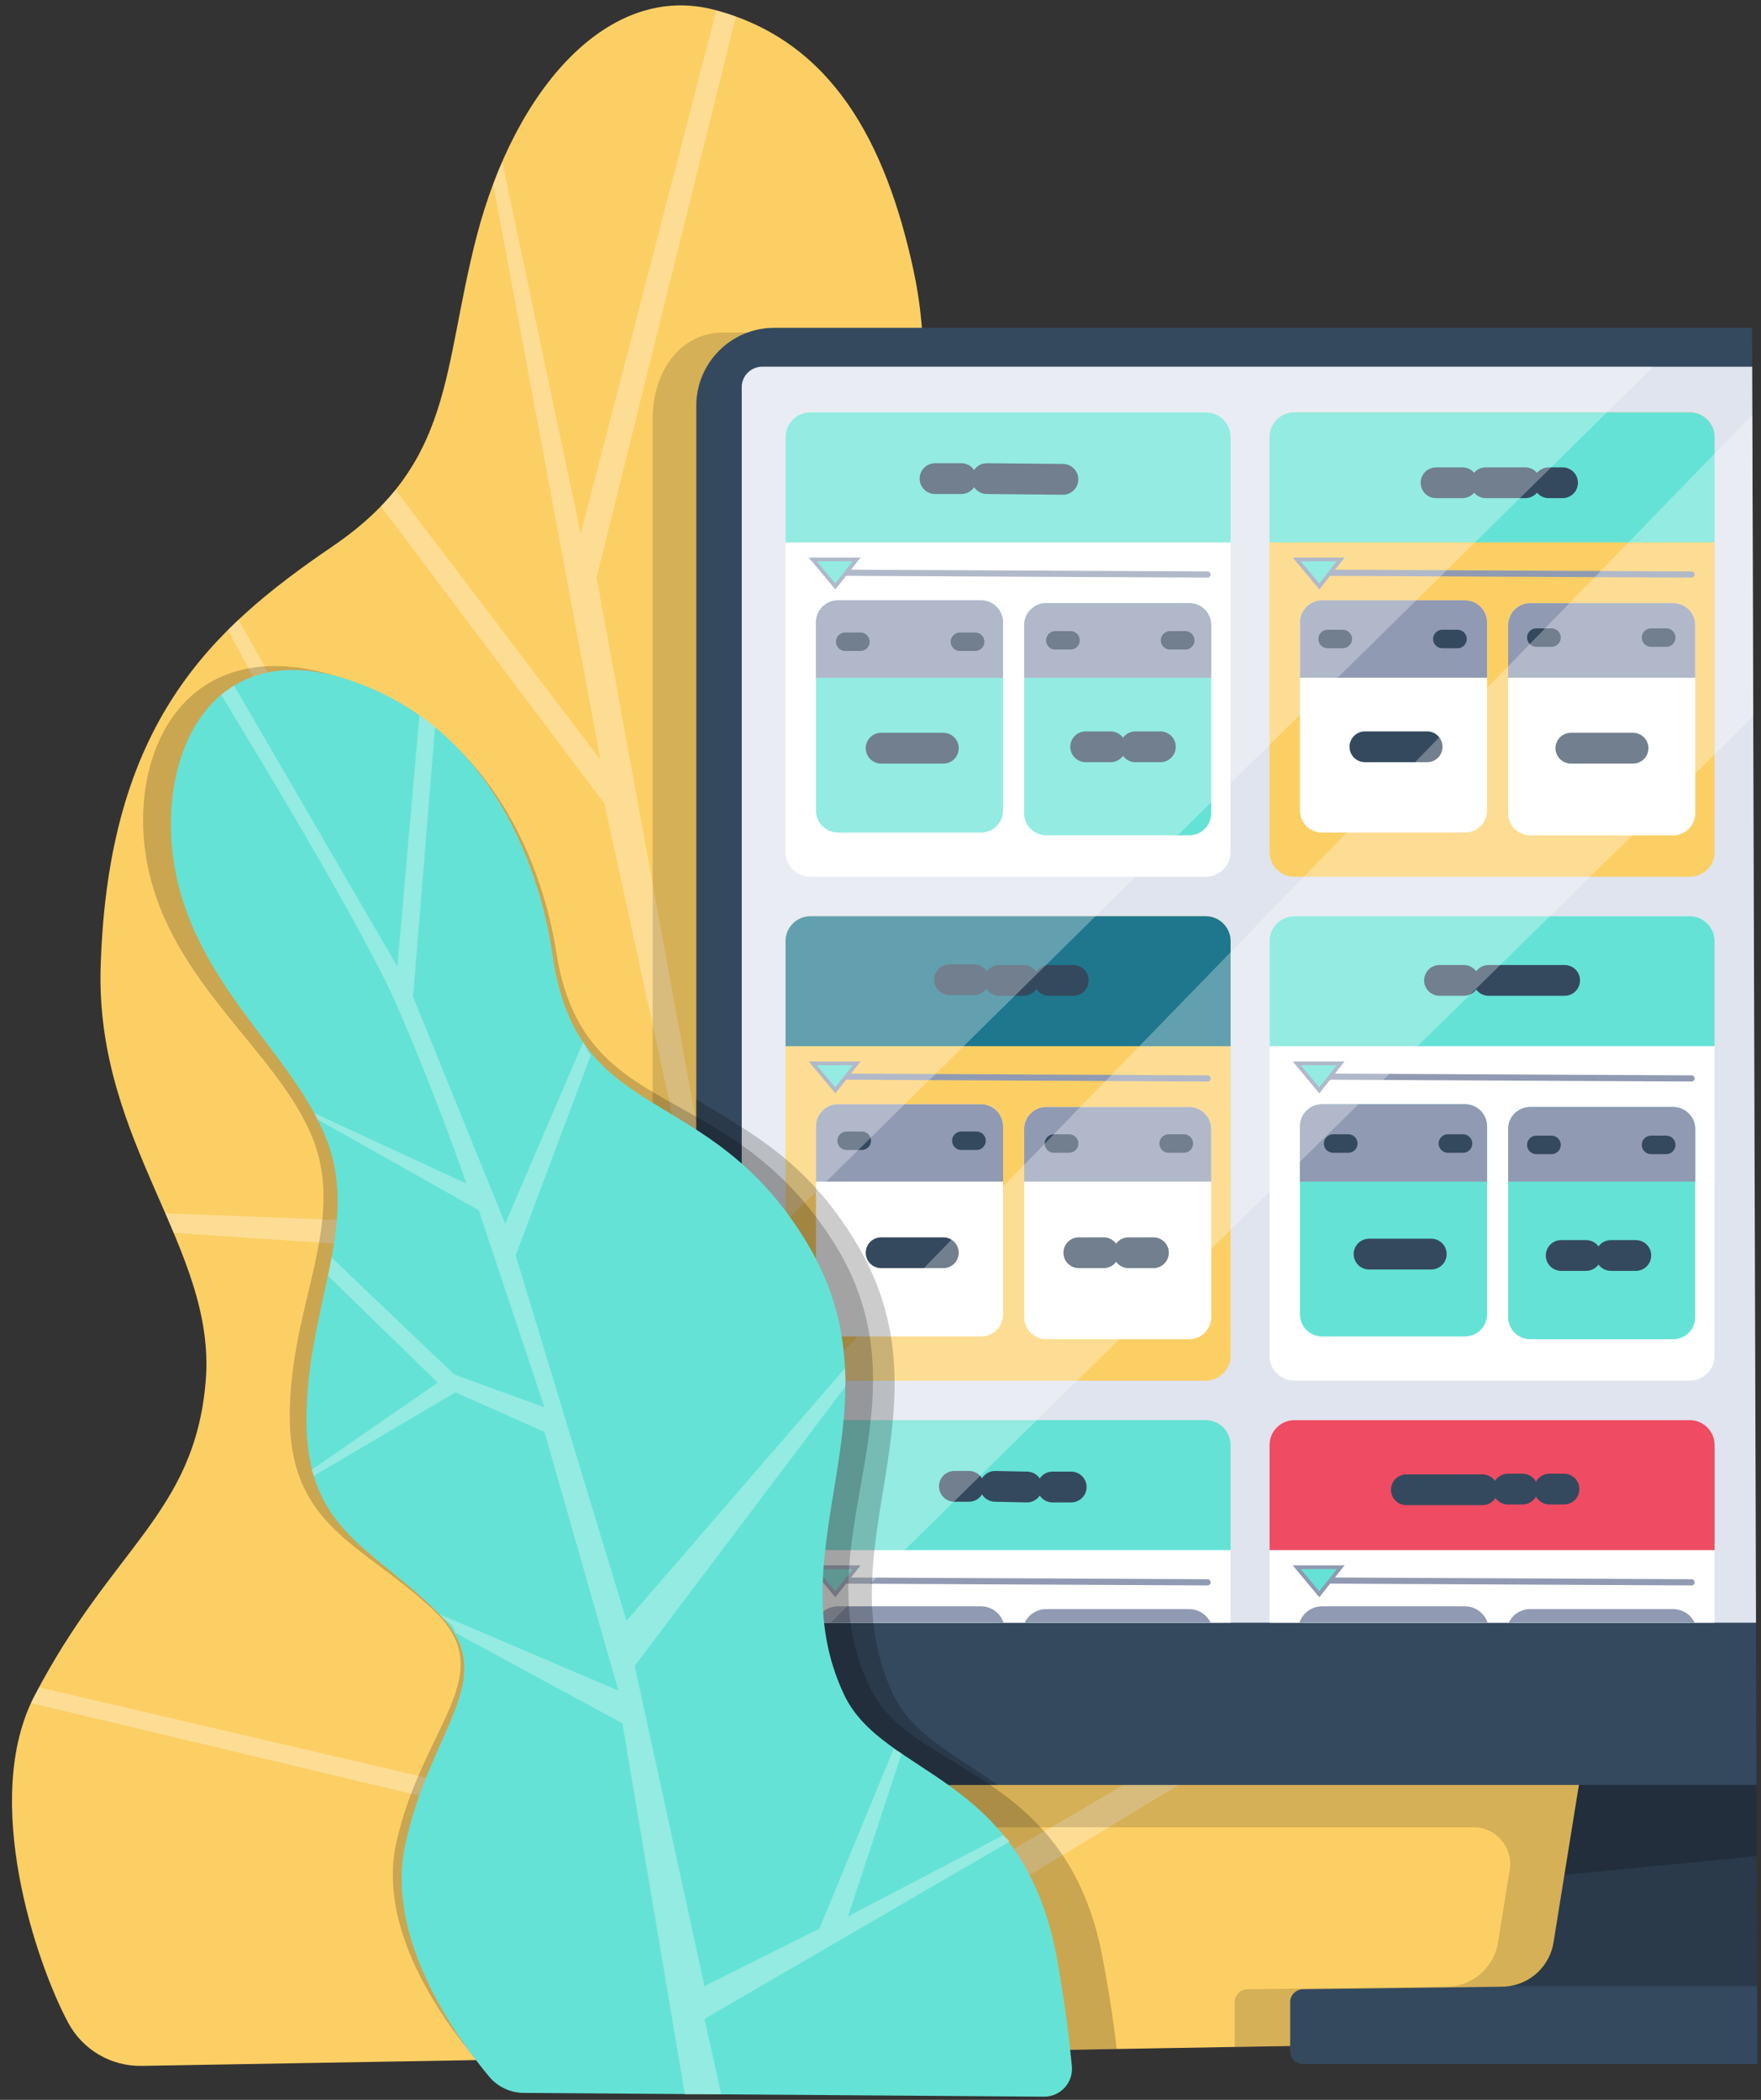 <svg width="286" height="341" viewBox="0 0 286 341" fill="none" xmlns="http://www.w3.org/2000/svg">
  <rect x="0" y="0" width="286" height="341" fill="#333333" stroke="none"/>
  <style>

    /*
Prefixed by https://autoprefixer.github.io
* PostCSS: v8.4.14,
* Autoprefixer: v10.4.7
* Browsers: last 4 version
*/

    @-webkit-keyframes animate {
      0% {
        -webkit-transform: rotate(-3deg);
        transform: rotate(-3deg);
      }
      35%,
      55% {
        -webkit-transform: rotate(2deg);
        transform: rotate(2deg);
      }
      100%,
      80% {
        -webkit-transform: rotate(-3deg);
        transform: rotate(-3deg);
      }
    }

    @keyframes animate {
      0% {
        -webkit-transform: rotate(-3deg);
        transform: rotate(-3deg);
      }
      35%,
      55% {
        -webkit-transform: rotate(2deg);
        transform: rotate(2deg);
      }
      100%,
      80% {
        -webkit-transform: rotate(-3deg);
        transform: rotate(-3deg);
      }
    }

    #Group_15,
    #Group_2 {
      -webkit-animation-name: animate;
      animation-name: animate;
      -webkit-animation-duration: 9s;
      animation-duration: 9s;
      -webkit-animation-iteration-count: infinite;
      animation-iteration-count: infinite;
      -webkit-animation-timing-function: ease-in-out;
      animation-timing-function: ease-in-out;
      -webkit-transform-origin: bottom center;
      -ms-transform-origin: bottom center;
      transform-origin: bottom center;
      transform-box: fill-box;
    }
    #Group_2 {
      -webkit-animation-delay: 3s;
      animation-delay: 3s;
    }
    #back {
      -webkit-transform-origin: bottom center;
      -ms-transform-origin: bottom center;
      transform-origin: bottom center;
      transform-box: fill-box;
      -webkit-animation: leaf 5s ease-in-out infinite alternate;
      animation: back 5s ease-in-out infinite alternate;
    }

    @-webkit-keyframes back {
      0% {
        -webkit-transform: skewX(-0.2deg);
        transform: skewX(-0.2deg);
      }

      100% {
        -webkit-transform: skewX(0deg);
        transform: skewX(0deg);
      }
    }

    @keyframes back {
      0% {
        -webkit-transform: skewX(-0.2deg);
        transform: skewX(-0.2deg);
      }

      100% {
        -webkit-transform: skewX(0deg);
        transform: skewX(0deg);
      }
    }
  </style>
  <rect id="back" width="286" height="341" fill="none"/>
  <g id="image2 1">
    <g id="Group">
      <g id="Group_2">
        <path id="Vector" d="M258.561 331.408L200.513 332.412L181.364 332.742L77.399 334.546L22.999 335.485C18.023 335.572 13.419 332.864 11.07 328.474C5.81 318.639 -3.085 292.155 5.573 275.454C18.145 251.214 31.61 245.826 33.408 224.277C35.206 202.722 15.448 185.662 16.347 156.933C17.582 117.349 34.307 102.156 54.058 88.69C73.816 75.219 71.757 60.205 77.405 38.407C83.691 14.161 98.954 -2.9 116.015 1.595C135.123 6.616 143.851 23.144 148.339 43.794C148.6 45.006 148.826 46.201 149.018 47.378C153.5 74.941 139.31 93.016 159.119 110.239C179.77 128.199 183.359 132.687 199.521 156.034C215.683 179.381 197.915 229.288 223.767 235.945C265.387 246.667 273.789 289.278 275.106 313.698C275.616 323.214 268.095 331.246 258.561 331.408Z" fill="#FCCF65"/>
        <path id="Vector_2" opacity="0.3" d="M155.518 311.553L159.172 333.131L152.311 333.247L149.075 310.909L5.033 276.561C5.201 276.19 5.381 275.819 5.573 275.454C5.828 274.967 6.077 274.485 6.332 274.015L136.834 304.466L120.724 234.234L93.665 204.595L28.2 200.2C27.76 199.15 27.307 198.089 26.843 197.028L89.154 199.44L37.021 102.306C37.583 101.732 38.157 101.181 38.743 100.636L92.378 196.865L118.793 225.217L98.177 130.495L61.858 82.219C62.71 81.337 63.499 80.45 64.224 79.545L97.528 123.409L80.096 29.888C80.554 28.647 81.047 27.435 81.563 26.252L94.309 86.684L116.346 1.688C117.442 1.983 118.503 2.314 119.529 2.685L96.884 93.77L113.638 185.267L143.92 302.535L152.943 307.047L250.477 250.379C251.306 251.156 252.107 251.956 252.884 252.768L155.518 311.553Z" fill="white"/>
      </g>
      <g id="Group_3">
        <path id="Vector_4" opacity="0.15" d="M258.561 331.408L200.513 332.412V325.145C200.513 323.997 201.435 323.058 202.595 323.04L234.965 322.629C235.359 322.623 235.736 322.594 236.113 322.536C239.749 322.002 242.689 319.161 243.287 315.455L245.055 304.478L245.189 303.637C245.774 300.018 242.979 296.736 239.314 296.736H119.164C111.892 296.736 105.995 290.757 105.995 283.392V68C105.995 60.635 110.228 54 117.5 54H134.573H149.5C153.982 81.563 139.31 93.016 159.119 110.239C179.77 128.199 183.359 132.687 199.521 156.034C215.683 179.381 197.915 229.288 223.767 235.945C265.387 246.667 273.789 289.278 275.106 313.698C275.616 323.214 268.095 331.246 258.561 331.408Z" fill="black"/>
        <path id="Vector_5" d="M285.37 322.536L285.405 335.184H211.635C210.476 335.184 209.53 334.238 209.53 333.073V325.145C209.53 323.997 210.452 323.058 211.612 323.04L243.982 322.629C244.377 322.623 244.754 322.594 245.13 322.536C248.766 322.002 251.707 319.161 252.304 315.455L254.073 304.478L256.433 289.864L258.126 279.368L258.979 274.05L259.066 273.523L284.361 273.105L285.219 273.093V274.05L285.231 277.651L285.266 289.864L285.3 301.427L285.37 322.536Z" fill="#34495E"/>
        <path id="Vector_6" opacity="0.2" d="M285.266 289.864L285.3 301.427L254.073 304.478L256.433 289.864L258.126 279.368L285.231 277.651L285.266 289.864Z" fill="black"/>
        <path id="Vector_7" opacity="0.2" d="M285.3 301.427L285.37 322.536H245.131C248.767 322.002 251.707 319.161 252.304 315.455L254.073 304.478L256.433 289.864L258.126 279.368L258.979 274.05H285.219L285.231 277.651L285.266 289.864L285.3 301.427Z" fill="black"/>
        <path id="Vector_8" d="M285.231 277.651L285.266 289.864H125.746C118.752 289.864 113.081 284.193 113.081 277.199V65.9C113.081 58.906 118.752 53.235 125.746 53.235H284.547L284.57 59.556L284.593 67.361L284.738 116.357L285.19 263.513L285.219 273.093V274.05L285.231 277.651Z" fill="#34495E"/>
        <path id="Vector_9" d="M285.189 263.513H123.791C121.952 263.513 120.462 262.017 120.462 260.179V62.89C120.462 61.052 121.952 59.556 123.791 59.556H284.569L284.592 67.361L284.737 116.357L285.189 263.513Z" fill="#DFE4EE"/>
        <g id="Group_4">
          <g id="Group_5">
            <path id="Vector_10" d="M278.463 71.003V138.347C278.463 140.574 276.654 142.383 274.421 142.383H210.22C207.994 142.383 206.184 140.574 206.184 138.347V71.003C206.184 68.77 207.994 66.961 210.22 66.961H274.421C276.654 66.961 278.463 68.77 278.463 71.003Z" fill="#FCCF65"/>
            <path id="Vector_11" d="M278.463 71.003V88.064H206.184V71.003C206.184 68.77 207.994 66.961 210.22 66.961H274.421C276.654 66.961 278.463 68.77 278.463 71.003Z" fill="#65E2D6"/>
            <path id="Vector_12" d="M271.731 97.939H248.523C246.54 97.939 244.933 99.547 244.933 101.529V132.061C244.933 134.044 246.54 135.651 248.523 135.651H271.731C273.713 135.651 275.32 134.044 275.32 132.061V101.529C275.32 99.547 273.713 97.939 271.731 97.939Z" fill="white"/>
            <path id="Vector_13" d="M237.917 97.487H214.715C212.729 97.487 211.119 99.097 211.119 101.082V131.608C211.119 133.594 212.729 135.203 214.715 135.203H237.917C239.902 135.203 241.512 133.594 241.512 131.608V101.082C241.512 99.097 239.902 97.487 237.917 97.487Z" fill="white"/>
            <path id="Vector_14" d="M241.512 101.082V110.059H211.119V101.082C211.119 99.099 212.732 97.487 214.715 97.487H237.917C239.9 97.487 241.512 99.099 241.512 101.082Z" fill="#909AB2"/>
            <path id="Vector_15" d="M275.32 101.529V110.06H244.933V101.529C244.933 99.546 246.54 97.939 248.523 97.939H271.731C273.714 97.939 275.32 99.546 275.32 101.529Z" fill="#909AB2"/>
            <path id="Vector_16" d="M274.722 93.3L213.589 92.999" stroke="#909AB2" stroke-miterlimit="10" stroke-linecap="round"/>
            <path id="Vector_17" d="M214.262 95.243L210.597 90.847H217.742L214.262 95.243Z" fill="#65E2D6" stroke="#909AB2" stroke-width="0.61" stroke-miterlimit="10"/>
          </g>
          <g id="Group_6">
            <path id="Vector_18" d="M199.858 71.003V138.347C199.858 140.574 198.048 142.383 195.816 142.383H131.615C129.388 142.383 127.579 140.574 127.579 138.347V71.003C127.579 68.77 129.388 66.961 131.615 66.961H195.816C198.048 66.961 199.858 68.77 199.858 71.003Z" fill="white"/>
            <path id="Vector_19" d="M199.858 71.003V88.064H127.579V71.003C127.579 68.77 129.388 66.961 131.615 66.961H195.816C198.048 66.961 199.858 68.77 199.858 71.003Z" fill="#65E2D6"/>
            <path id="Vector_20" d="M193.125 97.939H169.917C167.935 97.939 166.328 99.547 166.328 101.529V132.061C166.328 134.044 167.935 135.651 169.917 135.651H193.125C195.107 135.651 196.715 134.044 196.715 132.061V101.529C196.715 99.547 195.107 97.939 193.125 97.939Z" fill="#65E2D6"/>
            <path id="Vector_21" d="M159.311 97.487H136.109C134.123 97.487 132.514 99.097 132.514 101.082V131.608C132.514 133.594 134.123 135.203 136.109 135.203H159.311C161.297 135.203 162.906 133.594 162.906 131.608V101.082C162.906 99.097 161.297 97.487 159.311 97.487Z" fill="#65E2D6"/>
            <path id="Vector_22" d="M162.906 101.082V110.059H132.514V101.082C132.514 99.099 134.126 97.487 136.109 97.487H159.311C161.294 97.487 162.906 99.099 162.906 101.082Z" fill="#909AB2"/>
            <path id="Vector_23" d="M196.715 101.529V110.06H166.328V101.529C166.328 99.546 167.934 97.939 169.917 97.939H193.125C195.108 97.939 196.715 99.546 196.715 101.529Z" fill="#909AB2"/>
            <path id="Vector_24" d="M196.116 93.3L134.983 92.999" stroke="#909AB2" stroke-miterlimit="10" stroke-linecap="round"/>
            <path id="Vector_25" d="M135.657 95.243L131.992 90.847H139.136L135.657 95.243Z" fill="#65E2D6" stroke="#909AB2" stroke-width="0.61" stroke-miterlimit="10"/>
          </g>
          <g id="Group_7">
            <path id="Vector_26" d="M278.463 152.833V220.177C278.463 222.404 276.654 224.213 274.421 224.213H210.22C207.994 224.213 206.184 222.404 206.184 220.177V152.833C206.184 150.601 207.994 148.791 210.22 148.791H274.421C276.654 148.791 278.463 150.601 278.463 152.833Z" fill="white"/>
            <path id="Vector_27" d="M278.463 152.833V169.894H206.184V152.833C206.184 150.601 207.994 148.791 210.22 148.791H274.421C276.654 148.791 278.463 150.601 278.463 152.833Z" fill="#65E2D6"/>
            <path id="Vector_28" d="M271.731 179.77H248.523C246.54 179.77 244.933 181.377 244.933 183.359V213.891C244.933 215.874 246.54 217.481 248.523 217.481H271.731C273.713 217.481 275.32 215.874 275.32 213.891V183.359C275.32 181.377 273.713 179.77 271.731 179.77Z" fill="#65E2D6"/>
            <path id="Vector_29" d="M237.917 179.316H214.715C212.729 179.316 211.119 180.926 211.119 182.912V213.438C211.119 215.424 212.729 217.033 214.715 217.033H237.917C239.902 217.033 241.512 215.424 241.512 213.438V182.912C241.512 180.926 239.902 179.316 237.917 179.316Z" fill="#65E2D6"/>
            <path id="Vector_30" d="M241.512 182.912V191.889H211.119V182.912C211.119 180.929 212.732 179.316 214.715 179.316H237.917C239.9 179.316 241.512 180.929 241.512 182.912Z" fill="#909AB2"/>
            <path id="Vector_31" d="M275.32 183.359V191.89H244.933V183.359C244.933 181.376 246.54 179.77 248.523 179.77H271.731C273.714 179.77 275.32 181.376 275.32 183.359Z" fill="#909AB2"/>
            <path id="Vector_32" d="M274.722 175.131L213.589 174.829" stroke="#909AB2" stroke-miterlimit="10" stroke-linecap="round"/>
            <path id="Vector_33" d="M214.262 177.073L210.597 172.678H217.742L214.262 177.073Z" fill="#65E2D6" stroke="#909AB2" stroke-width="0.61" stroke-miterlimit="10"/>
          </g>
          <g id="Group_8">
            <path id="Vector_34" d="M199.858 152.833V220.177C199.858 222.404 198.048 224.213 195.816 224.213H131.615C129.388 224.213 127.579 222.404 127.579 220.177V152.833C127.579 150.601 129.388 148.791 131.615 148.791H195.816C198.048 148.791 199.858 150.601 199.858 152.833Z" fill="#FCCF65"/>
            <path id="Vector_35" d="M199.858 152.833V169.894H127.579V152.833C127.579 150.601 129.388 148.791 131.615 148.791H195.816C198.048 148.791 199.858 150.601 199.858 152.833Z" fill="#1F778D"/>
            <path id="Vector_36" d="M193.125 179.77H169.917C167.935 179.77 166.328 181.377 166.328 183.359V213.891C166.328 215.874 167.935 217.481 169.917 217.481H193.125C195.107 217.481 196.715 215.874 196.715 213.891V183.359C196.715 181.377 195.107 179.77 193.125 179.77Z" fill="white"/>
            <path id="Vector_37" d="M159.311 179.316H136.109C134.123 179.316 132.514 180.926 132.514 182.912V213.438C132.514 215.424 134.123 217.033 136.109 217.033H159.311C161.297 217.033 162.906 215.424 162.906 213.438V182.912C162.906 180.926 161.297 179.316 159.311 179.316Z" fill="white"/>
            <path id="Vector_38" d="M162.906 182.912V191.889H132.514V182.912C132.514 180.929 134.126 179.316 136.109 179.316H159.311C161.294 179.316 162.906 180.929 162.906 182.912Z" fill="#909AB2"/>
            <path id="Vector_39" d="M196.715 183.359V191.89H166.328V183.359C166.328 181.376 167.934 179.77 169.917 179.77H193.125C195.108 179.77 196.715 181.376 196.715 183.359Z" fill="#909AB2"/>
            <path id="Vector_40" d="M196.116 175.131L134.983 174.829" stroke="#909AB2" stroke-miterlimit="10" stroke-linecap="round"/>
            <path id="Vector_41" d="M135.657 177.073L131.992 172.678H139.136L135.657 177.073Z" fill="#65E2D6" stroke="#909AB2" stroke-width="0.61" stroke-miterlimit="10"/>
          </g>
          <g id="Group_9">
            <path id="Vector_42" d="M278.463 234.663V263.513H206.184V234.663C206.184 232.431 207.994 230.621 210.22 230.621H274.421C276.654 230.621 278.463 232.431 278.463 234.663Z" fill="white"/>
            <path id="Vector_43" d="M278.463 234.663V251.724H206.184V234.663C206.184 232.431 207.994 230.621 210.22 230.621H274.421C276.654 230.621 278.463 232.431 278.463 234.663Z" fill="#EF4B63"/>
            <g id="Group_10">
              <path id="Vector_44" d="M245.351 263.513C245.948 262.377 247.143 261.6 248.523 261.6H271.731C273.111 261.6 274.305 262.377 274.903 263.513H245.351Z" fill="#BEF5F0"/>
              <path id="Vector_45" d="M271.731 261.31H248.523C246.98 261.31 245.652 262.209 245.032 263.513H245.687C246.256 262.545 247.317 261.89 248.523 261.89H271.731C272.937 261.89 273.998 262.545 274.566 263.513H275.222C274.601 262.209 273.273 261.31 271.731 261.31Z" fill="#909AB2"/>
            </g>
            <g id="Group_11">
              <path id="Vector_46" d="M211.34 263.512C211.838 262.132 213.166 261.146 214.715 261.146H237.917C239.465 261.146 240.793 262.132 241.292 263.512H211.34Z" fill="#BEF5F0"/>
              <path id="Vector_47" d="M241.599 263.512C241.083 261.97 239.627 260.856 237.916 260.856H214.715C213.004 260.856 211.548 261.97 211.032 263.512H211.647C212.134 262.3 213.329 261.436 214.715 261.436H237.916C239.302 261.436 240.497 262.3 240.984 263.512H241.599Z" fill="#909AB2"/>
            </g>
            <path id="Vector_48" d="M211.339 263.512C211.837 262.132 213.165 261.146 214.714 261.146H237.916C239.464 261.146 240.792 262.132 241.291 263.512H211.339Z" fill="#909AB2"/>
            <path id="Vector_49" d="M245.351 263.513C245.948 262.377 247.143 261.6 248.523 261.6H271.731C273.111 261.6 274.305 262.377 274.903 263.513H245.351Z" fill="#909AB2"/>
            <path id="Vector_50" d="M274.722 256.961L213.589 256.659" stroke="#909AB2" stroke-miterlimit="10" stroke-linecap="round"/>
            <path id="Vector_51" d="M214.262 258.903L210.597 254.508H217.742L214.262 258.903Z" fill="#65E2D6" stroke="#909AB2" stroke-width="0.61" stroke-miterlimit="10"/>
          </g>
          <g id="Group_12">
            <path id="Vector_52" d="M199.852 234.663V263.513H127.573V234.663C127.573 232.431 129.382 230.621 131.609 230.621H195.81C198.042 230.621 199.852 232.431 199.852 234.663Z" fill="white"/>
            <path id="Vector_53" d="M199.858 234.663V251.724H127.579V234.663C127.579 232.431 129.388 230.621 131.615 230.621H195.816C198.048 230.621 199.858 232.431 199.858 234.663Z" fill="#65E2D6"/>
            <g id="Group_13">
              <path id="Vector_54" d="M166.739 263.513C167.337 262.377 168.531 261.6 169.911 261.6H193.119C194.499 261.6 195.694 262.377 196.291 263.513H166.739Z" fill="#BEF5F0"/>
              <path id="Vector_55" d="M193.119 261.31H169.911C168.375 261.31 167.041 262.209 166.42 263.513H167.076C167.65 262.545 168.705 261.89 169.911 261.89H193.119C194.325 261.89 195.387 262.545 195.955 263.513H196.61C195.99 262.209 194.662 261.31 193.119 261.31Z" fill="#909AB2"/>
            </g>
            <g id="Group_14">
              <path id="Vector_56" d="M132.728 263.512C133.227 262.132 134.555 261.146 136.103 261.146H159.305C160.853 261.146 162.181 262.132 162.68 263.512H132.728Z" fill="#BEF5F0"/>
              <path id="Vector_57" d="M162.987 263.512C162.477 261.97 161.021 260.856 159.305 260.856H136.103C134.392 260.856 132.937 261.97 132.421 263.512H133.035C133.522 262.3 134.717 261.436 136.103 261.436H159.305C160.697 261.436 161.885 262.3 162.373 263.512H162.987Z" fill="#909AB2"/>
            </g>
            <path id="Vector_58" d="M132.728 263.512C133.227 262.132 134.555 261.146 136.103 261.146H159.305C160.853 261.146 162.181 262.132 162.68 263.512H132.728Z" fill="#909AB2"/>
            <path id="Vector_59" d="M166.739 263.513C167.337 262.377 168.531 261.6 169.911 261.6H193.119C194.499 261.6 195.694 262.377 196.291 263.513H166.739Z" fill="#909AB2"/>
            <path id="Vector_60" d="M196.117 256.961L134.984 256.659" stroke="#909AB2" stroke-miterlimit="10" stroke-linecap="round"/>
            <path id="Vector_61" d="M135.657 258.903L131.992 254.508H139.136L135.657 258.903Z" fill="#65E2D6" stroke="#909AB2" stroke-width="0.61" stroke-miterlimit="10"/>
          </g>
          <path id="Vector_62" d="M251.527 78.397H253.771" stroke="#34495E" stroke-width="5" stroke-miterlimit="10" stroke-linecap="round"/>
          <path id="Vector_63" d="M158.145 159.096H154.219" stroke="#34495E" stroke-width="5" stroke-miterlimit="10" stroke-linecap="round"/>
          <path id="Vector_64" d="M166.229 159.211H162.297" stroke="#34495E" stroke-width="5" stroke-miterlimit="10" stroke-linecap="round"/>
          <path id="Vector_65" d="M174.307 159.211H170.381" stroke="#34495E" stroke-width="5" stroke-miterlimit="10" stroke-linecap="round"/>
          <path id="Vector_66" d="M254.107 159.211H241.761" stroke="#34495E" stroke-width="5" stroke-miterlimit="10" stroke-linecap="round"/>
          <path id="Vector_67" d="M240.752 241.929H228.406" stroke="#34495E" stroke-width="5" stroke-miterlimit="10" stroke-linecap="round"/>
          <path id="Vector_68" d="M247.265 241.819H244.904" stroke="#34495E" stroke-width="5" stroke-miterlimit="10" stroke-linecap="round"/>
          <path id="Vector_69" d="M166.786 241.483L161.625 241.373" stroke="#34495E" stroke-width="5" stroke-miterlimit="10" stroke-linecap="round"/>
          <path id="Vector_70" d="M173.971 241.482H170.938" stroke="#34495E" stroke-width="5" stroke-miterlimit="10" stroke-linecap="round"/>
          <path id="Vector_71" d="M253.997 241.819H251.643" stroke="#34495E" stroke-width="5" stroke-miterlimit="10" stroke-linecap="round"/>
          <path id="Vector_72" d="M157.357 241.373H155.002" stroke="#34495E" stroke-width="5" stroke-miterlimit="10" stroke-linecap="round"/>
          <path id="Vector_73" d="M237.725 159.211H233.793" stroke="#34495E" stroke-width="5" stroke-miterlimit="10" stroke-linecap="round"/>
          <path id="Vector_74" d="M241.315 78.397H247.711" stroke="#34495E" stroke-width="5" stroke-miterlimit="10" stroke-linecap="round"/>
          <path id="Vector_75" d="M233.231 78.397H237.499" stroke="#34495E" stroke-width="5" stroke-miterlimit="10" stroke-linecap="round"/>
          <path id="Vector_76" d="M151.859 77.724H156.127" stroke="#34495E" stroke-width="5" stroke-miterlimit="10" stroke-linecap="round"/>
          <path id="Vector_77" d="M143.103 121.5H153.204" stroke="#34495E" stroke-width="5" stroke-miterlimit="10" stroke-linecap="round"/>
          <path id="Vector_78" d="M143.103 203.436H153.204" stroke="#34495E" stroke-width="5" stroke-miterlimit="10" stroke-linecap="round"/>
          <path id="Vector_79" d="M222.346 203.656H232.448" stroke="#34495E" stroke-width="5" stroke-miterlimit="10" stroke-linecap="round"/>
          <path id="Vector_80" d="M221.674 121.274H231.775" stroke="#34495E" stroke-width="5" stroke-miterlimit="10" stroke-linecap="round"/>
          <path id="Vector_81" d="M255.122 121.5H265.218" stroke="#34495E" stroke-width="5" stroke-miterlimit="10" stroke-linecap="round"/>
          <path id="Vector_82" d="M176.325 121.274H180.367" stroke="#34495E" stroke-width="5" stroke-miterlimit="10" stroke-linecap="round"/>
          <path id="Vector_83" d="M137.269 104.214H139.739" stroke="#34495E" stroke-width="3" stroke-miterlimit="10" stroke-linecap="round"/>
          <path id="Vector_84" d="M155.901 104.214H158.371" stroke="#34495E" stroke-width="3" stroke-miterlimit="10" stroke-linecap="round"/>
          <path id="Vector_85" d="M171.39 103.988H173.861" stroke="#34495E" stroke-width="3" stroke-miterlimit="10" stroke-linecap="round"/>
          <path id="Vector_86" d="M190.022 103.988H192.493" stroke="#34495E" stroke-width="3" stroke-miterlimit="10" stroke-linecap="round"/>
          <path id="Vector_87" d="M215.614 103.768H218.078" stroke="#34495E" stroke-width="3" stroke-miterlimit="10" stroke-linecap="round"/>
          <path id="Vector_88" d="M234.246 103.768H236.71" stroke="#34495E" stroke-width="3" stroke-miterlimit="10" stroke-linecap="round"/>
          <path id="Vector_89" d="M249.509 103.542H251.979" stroke="#34495E" stroke-width="3" stroke-miterlimit="10" stroke-linecap="round"/>
          <path id="Vector_90" d="M268.141 103.542H270.611" stroke="#34495E" stroke-width="3" stroke-miterlimit="10" stroke-linecap="round"/>
          <path id="Vector_91" d="M137.495 185.25H139.959" stroke="#34495E" stroke-width="3" stroke-miterlimit="10" stroke-linecap="round"/>
          <path id="Vector_92" d="M156.127 185.25H158.592" stroke="#34495E" stroke-width="3" stroke-miterlimit="10" stroke-linecap="round"/>
          <path id="Vector_93" d="M171.164 185.702H173.634" stroke="#34495E" stroke-width="3" stroke-miterlimit="10" stroke-linecap="round"/>
          <path id="Vector_94" d="M189.796 185.702H192.267" stroke="#34495E" stroke-width="3" stroke-miterlimit="10" stroke-linecap="round"/>
          <path id="Vector_95" d="M216.507 185.702H218.977" stroke="#34495E" stroke-width="3" stroke-miterlimit="10" stroke-linecap="round"/>
          <path id="Vector_96" d="M235.139 185.702H237.609" stroke="#34495E" stroke-width="3" stroke-miterlimit="10" stroke-linecap="round"/>
          <path id="Vector_97" d="M249.509 185.922H251.979" stroke="#34495E" stroke-width="3" stroke-miterlimit="10" stroke-linecap="round"/>
          <path id="Vector_98" d="M268.141 185.922H270.611" stroke="#34495E" stroke-width="3" stroke-miterlimit="10" stroke-linecap="round"/>
          <path id="Vector_99" d="M184.409 121.274H188.451" stroke="#34495E" stroke-width="5" stroke-miterlimit="10" stroke-linecap="round"/>
          <path id="Vector_100" d="M175.206 203.436H179.248" stroke="#34495E" stroke-width="5" stroke-miterlimit="10" stroke-linecap="round"/>
          <path id="Vector_101" d="M183.284 203.436H187.326" stroke="#34495E" stroke-width="5" stroke-miterlimit="10" stroke-linecap="round"/>
          <path id="Vector_102" d="M253.551 203.882H257.587" stroke="#34495E" stroke-width="5" stroke-miterlimit="10" stroke-linecap="round"/>
          <path id="Vector_103" d="M261.629 203.882H265.671" stroke="#34495E" stroke-width="5" stroke-miterlimit="10" stroke-linecap="round"/>
          <path id="Vector_104" d="M160.279 77.724L172.625 77.84" stroke="#34495E" stroke-width="5" stroke-miterlimit="10" stroke-linecap="round"/>
        </g>
        <path id="Vector_105" opacity="0.3" d="M268.511 59.556L120.462 205.396V62.89C120.462 61.052 121.952 59.556 123.791 59.556H268.511Z" fill="white"/>
        <path id="Vector_106" opacity="0.3" d="M284.592 67.361L284.737 116.357L134.913 263.513H123.791C121.952 263.513 120.462 262.017 120.462 260.179V236.397L284.592 67.361Z" fill="white"/>
      </g>
      <g id="Group_15">
        <path id="Vector_3" opacity="0.2" d="M181.364 332.742L77.399 334.546C71.327 327.361 61.295 312.95 64.369 299.212C68.701 279.884 81.684 271.887 70.144 261.223C58.599 250.558 47.059 247.891 47.059 229.891C47.059 211.891 56.435 198.564 50.666 184.566C44.895 170.572 27.794 159.63 23.978 140.574C20.371 122.58 29.899 101.982 54.992 109.915C82.404 118.578 88.898 145.242 90.337 154.573C94.668 182.571 117.749 174.568 135.065 201.232C152.375 227.896 129.289 250.558 141.554 274.555C148.478 288.095 173.292 287.22 179.062 317.879C180.251 324.194 180.953 329.147 181.364 332.742Z" fill="black"/>
        <path id="Vector_107" opacity="0.2" d="M162.013 289.864H125.746C118.752 289.864 113.081 284.193 113.081 277.199V178.529C121.078 183.557 130.797 188.068 139.078 201.876C155.077 228.54 133.749 251.202 145.08 275.198C148.165 281.717 155.077 284.894 162.013 289.864Z" fill="black"/>
        <path id="Vector_108" d="M85.054 339.875C82.891 339.858 80.838 338.901 79.452 337.242C74.314 331.095 62.611 315.061 65.76 299.856C69.762 280.528 81.76 272.525 71.096 261.861C60.431 251.196 49.767 248.529 49.767 230.534C49.767 212.54 58.43 199.208 53.101 185.209C47.766 171.21 31.97 160.268 28.438 141.218C25.103 123.223 33.912 102.625 57.102 110.558C82.433 119.222 88.429 145.886 89.763 155.217C93.764 183.214 115.092 175.212 131.086 201.876C147.08 228.54 125.751 251.202 137.082 275.198C143.478 288.745 166.408 287.864 171.743 318.523C173.082 326.224 173.749 331.901 174.08 335.555C174.323 338.216 172.218 340.501 169.545 340.484L85.048 339.875H85.054Z" fill="#65E2D6"/>
        <path id="Vector_109" opacity="0.3" d="M114.415 327.854L117.14 340.107L111.225 340.142L101.083 279.861L73.966 265.166C73.375 263.397 73.137 263.977 71.339 262.127L100.422 274.532L88.423 232.535L73.966 226.11L50.956 239.674C50.672 238.728 50.805 239.743 50.619 238.676L71.09 224.538L53.258 207.164C53.472 206.167 53.67 205.187 53.849 204.207L73.757 223.204L88.423 228.54L77.753 196.541L51.559 181.776C51.391 181.434 51.211 181.098 51.025 180.756L75.758 192.214C75.758 192.214 71.09 178.546 64.427 163.214C59.648 152.23 44.258 126.517 35.919 112.832C36.574 112.281 37.276 111.776 38.018 111.33L64.537 156.968L68.109 116.154C68.996 116.775 69.843 117.424 70.655 118.097L67.089 161.88L82.044 198.721L94.704 169.273C95.341 170.213 95.237 170.532 95.962 171.338L83.755 203.876L101.75 263.2L137.234 222.178C137.333 224.248 137.385 223.181 137.269 225.211L103.083 270.53L114.415 322.524L133.082 313.188L145.126 284.025C146.019 284.715 145.457 284.106 146.437 284.767L137.744 311.193L162.953 298.018C163.672 298.887 163.318 298.081 163.979 299.061L114.415 327.854Z" fill="white"/>
      </g>
    </g>
  </g>
</svg>
